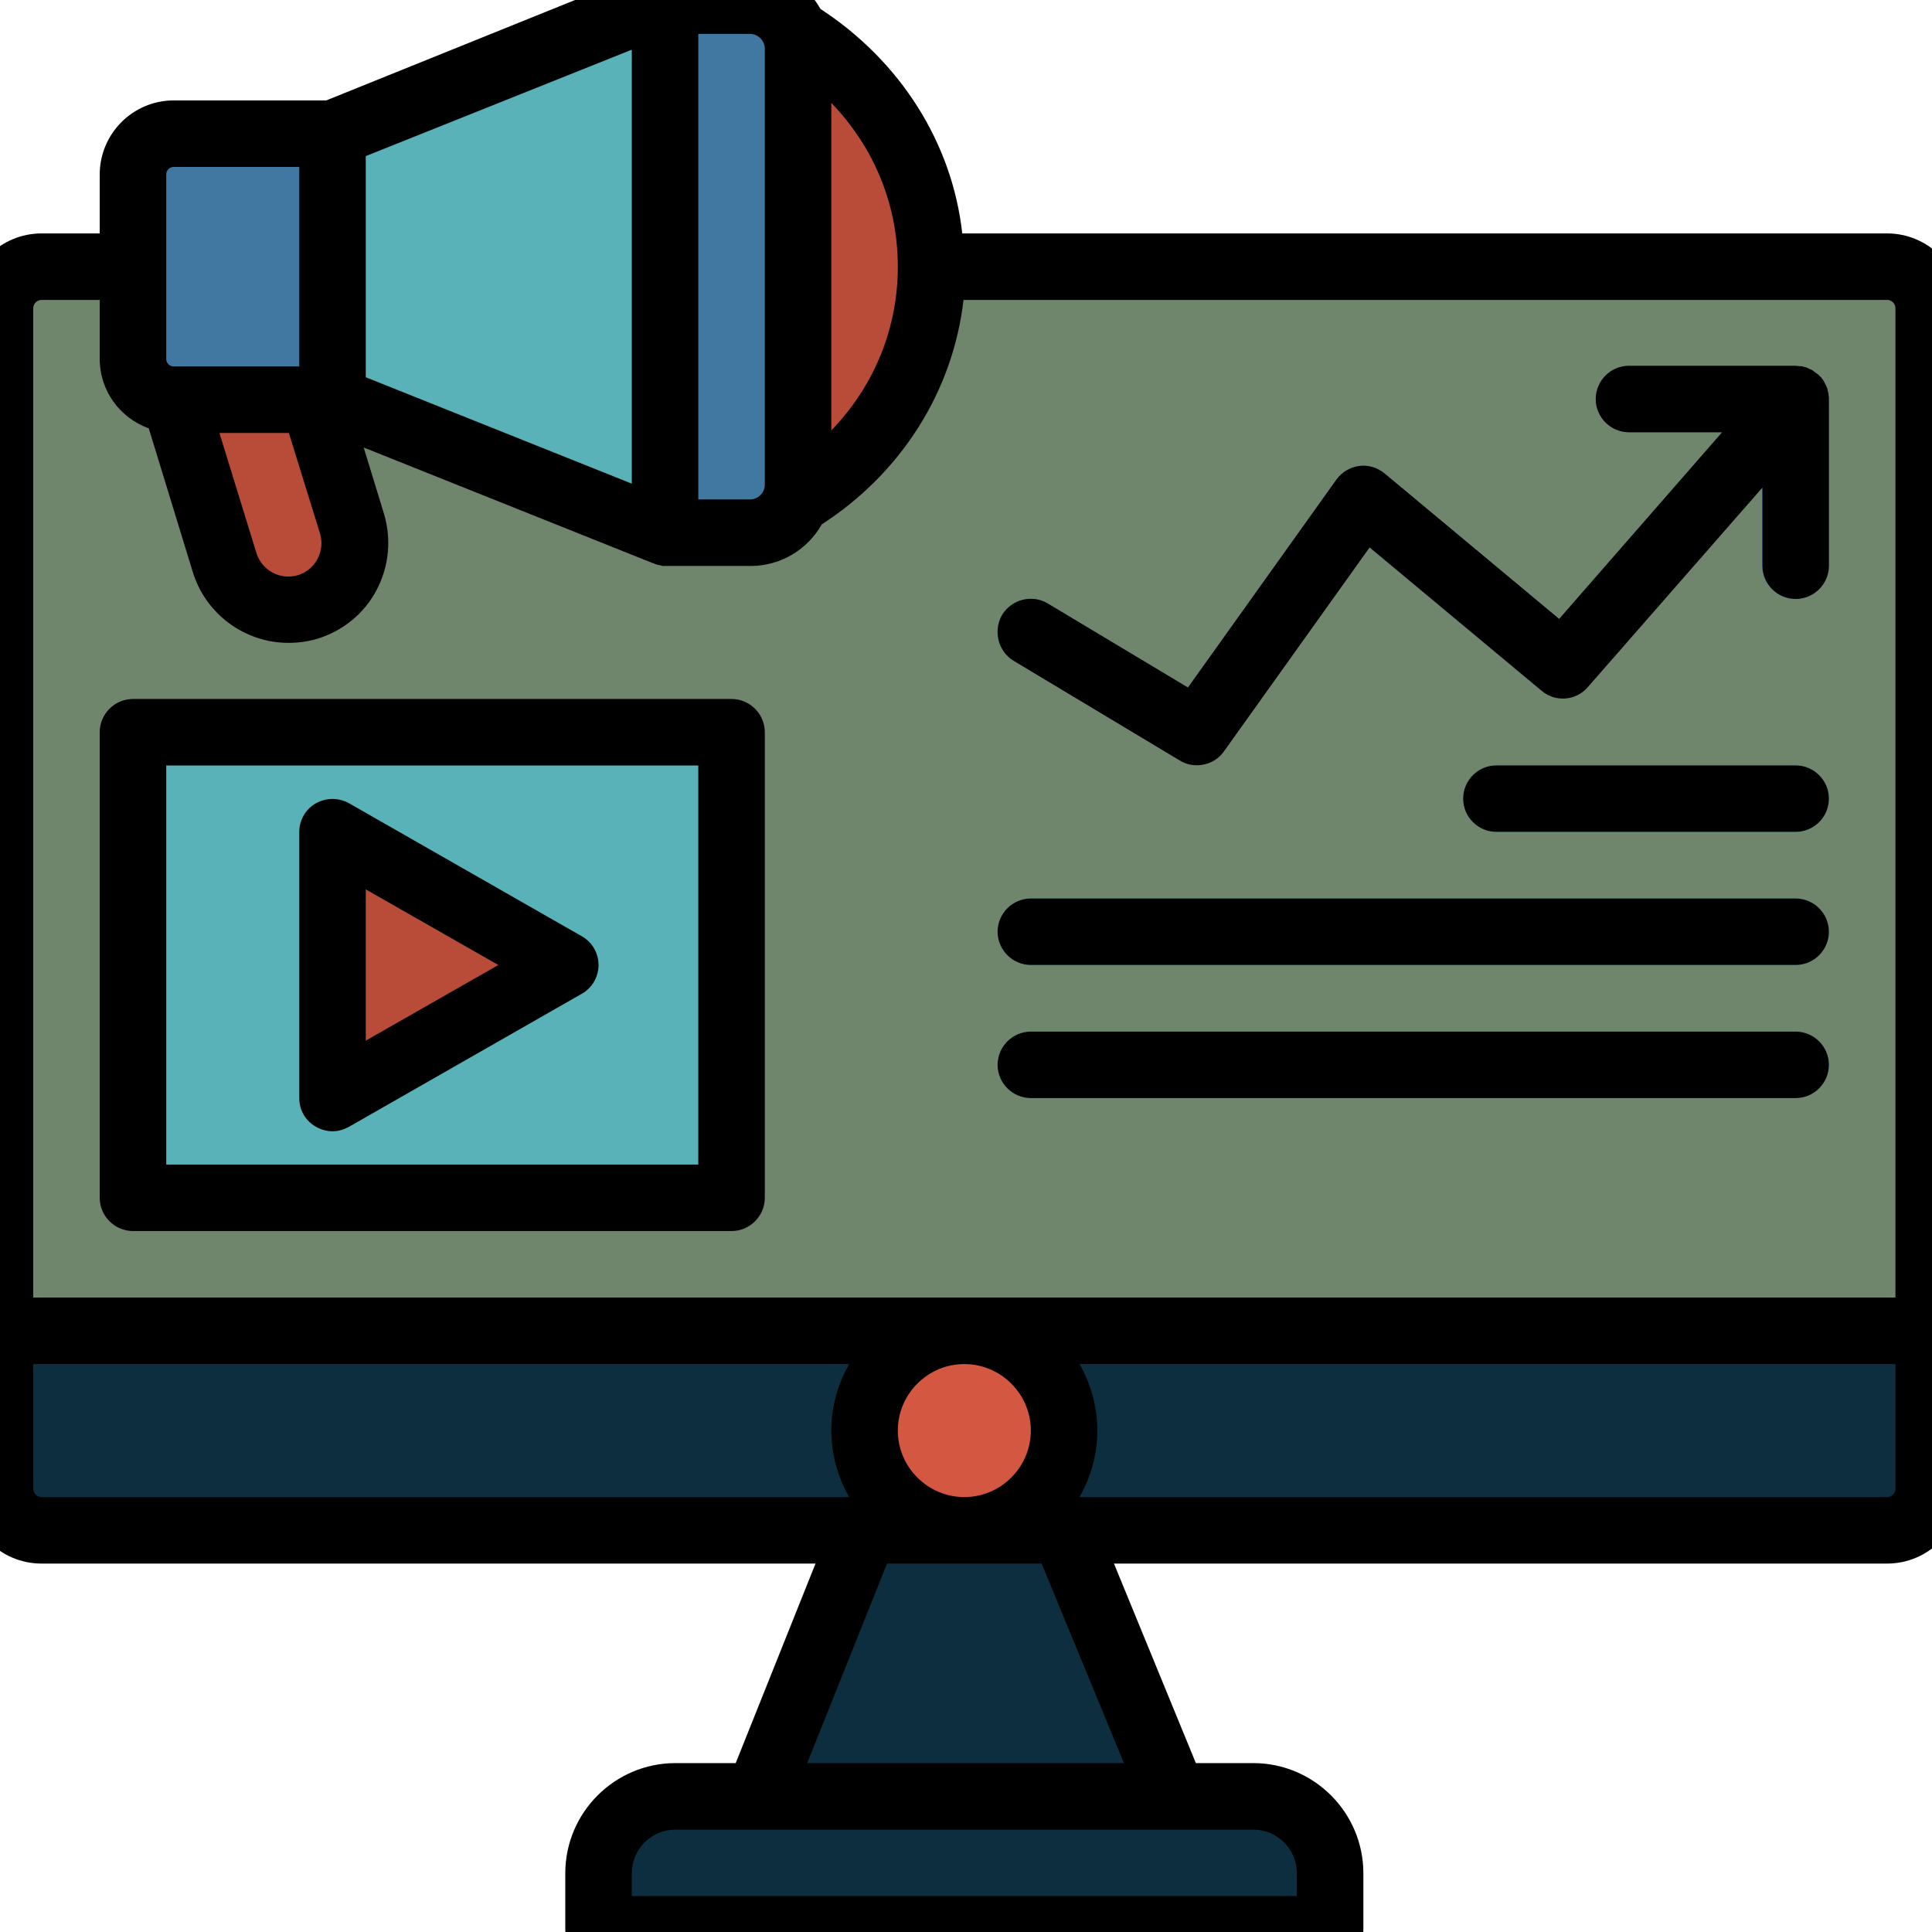 <?xml version="1.0" encoding="UTF-8" standalone="no"?> <svg xmlns="http://www.w3.org/2000/svg" xmlns:xlink="http://www.w3.org/1999/xlink" xmlns:serif="http://www.serif.com/" width="100%" height="100%" viewBox="0 0 363 363" version="1.1" xml:space="preserve" style="fill-rule:evenodd;clip-rule:evenodd;stroke-linejoin:round;stroke-miterlimit:2;"> <g transform="matrix(1,0,0,1,-6.25,-428.125)"> <g transform="matrix(1,0,0,1,0,421.875)"> <rect id="Page-6" serif:id="Page 6" x="0" y="0" width="375" height="375" style="fill:none;"></rect> <g id="Page-61" serif:id="Page 6"> <g transform="matrix(0.781,0,0,-0.781,-12.5,362.5)"> <path d="M478,88L34,88C28.5,88 24,92.5 24,98L24,382C24,387.5 28.5,392 34,392L478,392C483.5,392 488,387.5 488,382L488,98C488,92.5 483.5,88 478,88Z" style="fill:rgb(112,134,108);fill-rule:nonzero;"></path> </g> <g transform="matrix(-0.781,0,0,-0.781,388.281,662.5)"> <path d="M200,392L313,392L281,472L233,472L200,392Z" style="fill:rgb(12,46,63);fill-rule:nonzero;"></path> </g> <g transform="matrix(0.781,0,0,-0.781,-12.5,725)"> <path d="M344.1,456L168,456L168,469.5C168,479.7 176.3,488 186.5,488L325.6,488C335.8,488 344.1,479.7 344.1,469.5L344.1,456Z" style="fill:rgb(12,46,63);fill-rule:nonzero;"></path> </g> <g transform="matrix(0.781,0,0,-0.781,-12.5,562.5)"> <path d="M478,344L34,344C28.5,344 24,348.5 24,354L24,392L488,392L488,354C488,348.5 483.5,344 478,344Z" style="fill:rgb(12,46,63);fill-rule:nonzero;"></path> </g> <g transform="matrix(0.781,0,0,-0.781,-12.5,203.594)"> <path d="M98,106.7C89.5,104.1 80.6,108.9 78,117.3L64,163.2L94.6,172.5L108.6,126.6C111.2,118.2 106.4,109.3 98,106.7Z" style="fill:rgb(185,76,57);fill-rule:nonzero;"></path> </g> <g transform="matrix(0.781,0,0,-0.781,-12.5,125)"> <path d="M104,56L65.8,56C60.4,56 56,60.4 56,65.8L56,110.2C56,115.6 60.4,120 65.8,120L104,120L104,56Z" style="fill:rgb(65,120,162);fill-rule:nonzero;"></path> </g> <g transform="matrix(0.725,0.29,-0.29,0.725,21.079,-49.364)"> <path d="M118.745,132.567L204.908,132.567L157.37,13.722L94.976,73.144L118.745,132.567Z" style="fill:rgb(88,178,183);fill-rule:nonzero;"></path> </g> <g transform="matrix(0.781,0,0,-0.781,-12.5,237.344)"> <path d="M464,199.8C464,200.2 464,200.5 463.9,200.8L463.9,201C463.9,201.3 463.8,201.6 463.7,201.9L463.7,202.1C463.6,202.4 463.5,202.8 463.3,203.1L463.3,203.2C463.3,203.2 463.3,203.3 463.2,203.3C463.1,203.6 462.9,203.9 462.8,204.1C462.8,204.2 462.7,204.2 462.7,204.3C462.5,204.6 462.3,204.9 462.1,205.1C462.1,205.2 462,205.2 461.9,205.3C461.7,205.5 461.5,205.7 461.3,205.9C461.2,205.9 461.2,206 461.1,206C460.8,206.2 460.6,206.4 460.3,206.6L460.2,206.7C459.9,206.9 459.7,207 459.4,207.1C459.3,207.1 459.3,207.2 459.2,207.2C458.9,207.3 458.6,207.5 458.2,207.6L458.1,207.6C457.8,207.7 457.5,207.8 457.2,207.8L456.9,207.8C456.6,207.8 456.2,207.9 455.9,207.9L415.9,207.9C411.5,207.9 407.9,204.3 407.9,199.9C407.9,195.5 411.5,191.9 415.9,191.9L438.3,191.9L399.1,147L357.1,182C355.4,183.4 353.2,184.1 351,183.8C348.8,183.5 346.8,182.3 345.5,180.5L309.8,130.5L276.1,150.7C272.3,153 267.4,151.7 265.1,148C262.8,144.2 264.1,139.3 267.8,137L307.8,113C309.1,112.2 310.5,111.9 311.9,111.9C314.4,111.9 316.9,113.1 318.4,115.3L353.4,164.3L394.8,129.8C398.1,127 403.1,127.4 405.9,130.7L447.9,178.7L447.9,159.8C447.9,155.4 451.5,151.8 455.9,151.8C460.3,151.8 463.9,155.4 463.9,159.8L463.9,199.8L464,199.8Z" style="fill:rgb(65,120,162);fill-rule:nonzero;"></path> </g> <g transform="matrix(0.781,0,0,-0.781,-12.5,387.5)"> <rect x="56" y="200" width="144" height="112" style="fill:rgb(88,178,183);"></rect> </g> <g transform="matrix(0.781,0,0,-0.781,-12.5,387.5)"> <path d="M104,288L104,224L160,256L104,288Z" style="fill:rgb(185,76,57);fill-rule:nonzero;"></path> </g> <g transform="matrix(0.781,0,0,-0.781,-12.5,325)"> <path d="M456,208L384,208C379.6,208 376,211.6 376,216C376,220.4 379.6,224 384,224L456,224C460.4,224 464,220.4 464,216C464,211.6 460.4,208 456,208Z" style="fill:rgb(88,178,183);fill-rule:nonzero;"></path> </g> <g transform="matrix(0.781,0,0,-0.781,-12.5,375)"> <path d="M456,240L272,240C267.6,240 264,243.6 264,248C264,252.4 267.6,256 272,256L456,256C460.4,256 464,252.4 464,248C464,243.6 460.4,240 456,240Z" style="fill:rgb(88,178,183);fill-rule:nonzero;"></path> </g> <g transform="matrix(0.781,0,0,-0.781,-12.5,425)"> <path d="M456,272L272,272C267.6,272 264,275.6 264,280C264,284.4 267.6,288 272,288L456,288C460.4,288 464,284.4 464,280C464,275.6 460.4,272 456,272Z" style="fill:rgb(88,178,183);fill-rule:nonzero;"></path> </g> <g transform="matrix(0.781,0,0,-0.781,-12.5,125)"> <path d="M216,144C258.7,117.4 258.7,58.6 216,32L216,144Z" style="fill:rgb(185,76,57);fill-rule:nonzero;"></path> </g> <g transform="matrix(0.781,0,0,-0.781,-12.5,125)"> <path d="M204.4,24L184,24L184,152L204.4,152C210.8,152 216,146.8 216,140.4L216,35.6C216,29.2 210.8,24 204.4,24Z" style="fill:rgb(65,120,162);fill-rule:nonzero;"></path> </g> <g transform="matrix(0.781,0,0,-0.781,-12.5,562.5)"> <path d="M280,368C280,367.214 279.962,366.43 279.884,365.648C279.807,364.865 279.692,364.089 279.539,363.318C279.385,362.547 279.195,361.785 278.967,361.033C278.738,360.281 278.474,359.542 278.173,358.816C277.872,358.089 277.537,357.38 277.166,356.686C276.796,355.993 276.392,355.32 275.955,354.666C275.519,354.013 275.051,353.382 274.552,352.775C274.054,352.167 273.526,351.585 272.971,351.029C272.415,350.474 271.833,349.946 271.225,349.448C270.618,348.949 269.987,348.481 269.334,348.045C268.68,347.608 268.007,347.204 267.314,346.834C266.62,346.463 265.911,346.128 265.184,345.827C264.458,345.526 263.719,345.262 262.967,345.033C262.215,344.805 261.453,344.615 260.682,344.461C259.911,344.308 259.135,344.193 258.352,344.116C257.57,344.039 256.786,344 256,344C255.214,344 254.43,344.039 253.648,344.116C252.865,344.193 252.089,344.308 251.318,344.461C250.547,344.615 249.785,344.805 249.033,345.033C248.281,345.262 247.542,345.526 246.816,345.827C246.089,346.128 245.38,346.463 244.686,346.834C243.993,347.204 243.32,347.608 242.666,348.045C242.013,348.481 241.382,348.949 240.775,349.448C240.167,349.946 239.585,350.474 239.029,351.029C238.474,351.585 237.946,352.167 237.448,352.775C236.949,353.382 236.481,354.013 236.045,354.666C235.608,355.32 235.204,355.993 234.834,356.686C234.463,357.38 234.128,358.089 233.827,358.816C233.526,359.542 233.262,360.281 233.033,361.033C232.805,361.785 232.614,362.547 232.461,363.318C232.308,364.089 232.193,364.865 232.116,365.648C232.039,366.43 232,367.214 232,368C232,368.786 232.039,369.57 232.116,370.352C232.193,371.135 232.308,371.911 232.461,372.682C232.614,373.453 232.805,374.215 233.033,374.967C233.262,375.719 233.526,376.458 233.827,377.184C234.128,377.911 234.463,378.62 234.834,379.314C235.204,380.007 235.608,380.68 236.045,381.334C236.481,381.987 236.949,382.618 237.448,383.225C237.946,383.833 238.474,384.415 239.029,384.971C239.585,385.526 240.167,386.054 240.775,386.552C241.382,387.051 242.013,387.519 242.666,387.955C243.32,388.392 243.993,388.796 244.686,389.166C245.38,389.537 246.089,389.872 246.816,390.173C247.542,390.474 248.281,390.738 249.033,390.967C249.785,391.195 250.547,391.386 251.318,391.539C252.089,391.692 252.865,391.807 253.648,391.884C254.43,391.961 255.214,392 256,392C256.786,392 257.57,391.961 258.352,391.884C259.135,391.807 259.911,391.692 260.682,391.539C261.453,391.386 262.215,391.195 262.967,390.967C263.719,390.738 264.458,390.474 265.184,390.173C265.911,389.872 266.62,389.537 267.314,389.166C268.007,388.796 268.68,388.392 269.334,387.955C269.987,387.519 270.618,387.051 271.225,386.552C271.833,386.054 272.415,385.526 272.971,384.971C273.526,384.415 274.054,383.833 274.552,383.225C275.051,382.618 275.519,381.987 275.955,381.334C276.392,380.68 276.796,380.007 277.166,379.314C277.537,378.62 277.872,377.911 278.173,377.184C278.474,376.458 278.738,375.719 278.967,374.967C279.195,374.215 279.385,373.453 279.539,372.682C279.692,371.911 279.807,371.135 279.884,370.352C279.962,369.57 280,368.786 280,368Z" style="fill:rgb(211,87,65);fill-rule:nonzero;"></path> </g> <g transform="matrix(0.781,0,0,-0.781,-12.5,387.5)"> <path d="M478,432L255.5,432C253.1,453.7 240.7,473.4 221.4,486C218,492 211.7,496 204.3,496L182.6,496C182.4,496 182.2,495.9 182,495.9C181.9,495.9 181.8,495.9 181.7,495.8C181.5,495.7 181.2,495.7 181,495.6L180.8,495.6L102.5,464L65.8,464C56,464 48,456 48,446.2L48,432L34,432C24.1,432 16,423.9 16,414L16,130C16,120.1 24.1,112 34,112L220.2,112L201,64L186.5,64C171.9,64 160,52.1 160,37.5L160,24C160,19.6 163.6,16 168,16L344,16C348.4,16 352,19.6 352,24L352,37.5C352,52.1 340.1,64 325.5,64L311.7,64L292,112L478,112C487.9,112 496,120.1 496,130L496,414C496,423.9 487.9,432 478,432ZM240,424C240,409.1 234.3,395.3 224,384.6L224,463.4C234.3,452.7 240,438.9 240,424ZM208,476.4L208,371.6C208,369.6 206.4,368 204.4,368L192,368L192,480L204.4,480C206.4,480 208,478.4 208,476.4ZM176,371.8L112,397.4L112,450.6L176,476.2L176,371.8ZM101,359.8C101.6,357.8 101.4,355.6 100.4,353.7C99.4,351.8 97.7,350.4 95.7,349.8C91.5,348.5 87,350.9 85.7,355.1L76.8,384L93.5,384L101,359.8ZM64,446.2C64,447.2 64.8,448 65.8,448L96,448L96,400L65.8,400C64.8,400 64,400.8 64,401.8L64,446.2ZM34,416L48,416L48,401.8C48,394.1 52.9,387.6 59.8,385.1L70.4,350.5C73.6,340.2 83.1,333.5 93.4,333.5C95.7,333.5 98.1,333.8 100.4,334.5C106.5,336.4 111.6,340.5 114.6,346.2C117.6,351.9 118.2,358.4 116.4,364.5L111.5,380.5L181,352.7L181.1,352.7C181.2,352.7 181.2,352.7 181.3,352.6C181.5,352.5 181.6,352.5 181.8,352.4C181.9,352.4 182,352.3 182.1,352.3C182.3,352.3 182.4,352.2 182.6,352.2C182.7,352.2 182.9,352.2 183,352.1C183.1,352.1 183.2,352.1 183.4,352L204.6,352C211.9,352 218.3,356 221.7,362C241,374.5 253.3,394.2 255.8,416L478,416C479.1,416 480,415.1 480,414L480,176L32,176L32,414C32,415.1 32.9,416 34,416ZM272,144C272,135.2 264.8,128 256,128C247.2,128 240,135.2 240,144C240,152.8 247.2,160 256,160C264.8,160 272,152.8 272,144ZM32,130L32,160L228.3,160C225.6,155.3 224,149.8 224,144C224,138.2 225.6,132.7 228.3,128L34,128C32.9,128 32,128.9 32,130ZM336,37.5L336,32L176,32L176,37.5C176,43.3 180.7,48 186.5,48L325.5,48C331.3,48 336,43.3 336,37.5ZM294.4,64L218.2,64L237.4,112L274.6,112L294.4,64ZM480,130C480,128.9 479.1,128 478,128L283.7,128C286.4,132.7 288,138.2 288,144C288,149.8 286.4,155.3 283.7,160L480,160L480,130Z" style="fill-rule:nonzero;"></path> </g> <g transform="matrix(0.781,0,0,-0.781,-12.5,237.422)"> <path d="M267.9,137L307.9,113C309.2,112.2 310.6,111.9 312,111.9C314.5,111.9 317,113.1 318.5,115.3L353.5,164.3L394.9,129.8C398.2,127 403.2,127.4 406,130.7L448,178.7L448,159.9C448,155.5 451.6,151.9 456,151.9C460.4,151.9 464,155.5 464,159.9L464,199.9C464,200.2 464,200.6 463.9,200.9L463.9,201.1C463.9,201.4 463.8,201.7 463.7,202L463.7,202.2C463.6,202.5 463.5,202.9 463.3,203.2L463.3,203.3C463.3,203.3 463.3,203.4 463.2,203.4C463.1,203.7 462.9,204 462.8,204.2C462.8,204.3 462.7,204.3 462.7,204.4C462.5,204.7 462.3,205 462.1,205.2C462.1,205.3 462,205.3 461.9,205.4C461.7,205.6 461.5,205.8 461.3,206C461.2,206 461.2,206.1 461.1,206.1C460.8,206.3 460.6,206.5 460.3,206.7L460.2,206.8C459.9,207 459.7,207.1 459.4,207.2C459.3,207.2 459.3,207.3 459.2,207.3C458.9,207.4 458.6,207.6 458.2,207.7L458.1,207.7C457.8,207.8 457.5,207.9 457.2,207.9L456.9,207.9C456.6,207.9 456.2,208 455.9,208L415.9,208C411.5,208 407.9,204.4 407.9,200C407.9,195.6 411.5,192 415.9,192L438.3,192L399.1,147.1L357.1,182.1C355.4,183.5 353.2,184.2 351,183.9C348.8,183.6 346.8,182.4 345.5,180.6L309.8,130.6L276.1,150.8C272.3,153.1 267.4,151.8 265.1,148.1C262.9,144.2 264.1,139.3 267.9,137Z" style="fill-rule:nonzero;"></path> </g> <g transform="matrix(0.781,0,0,-0.781,-12.5,387.5)"> <path d="M56,192L200,192C204.4,192 208,195.6 208,200L208,312C208,316.4 204.4,320 200,320L56,320C51.6,320 48,316.4 48,312L48,200C48,195.6 51.6,192 56,192ZM64,304L192,304L192,208L64,208L64,304Z" style="fill-rule:nonzero;"></path> </g> <g transform="matrix(0.781,0,0,-0.781,-12.5,387.266)"> <path d="M164,262.6L108,294.6C105.5,296 102.5,296 100,294.6C97.5,293.2 96,290.5 96,287.7L96,223.7C96,220.8 97.5,218.2 100,216.8C101.2,216.1 102.6,215.7 104,215.7C105.4,215.7 106.7,216.1 108,216.8L164,248.8C166.5,250.2 168,252.9 168,255.7C168,258.5 166.5,261.2 164,262.6ZM112,237.5L112,273.9L143.9,255.7L112,237.5Z" style="fill-rule:nonzero;"></path> </g> <g transform="matrix(0.781,0,0,-0.781,-12.5,325)"> <path d="M456,224L384,224C379.6,224 376,220.4 376,216C376,211.6 379.6,208 384,208L456,208C460.4,208 464,211.6 464,216C464,220.4 460.4,224 456,224Z" style="fill-rule:nonzero;"></path> </g> <g transform="matrix(0.781,0,0,-0.781,-12.5,375)"> <path d="M272,240L456,240C460.4,240 464,243.6 464,248C464,252.4 460.4,256 456,256L272,256C267.6,256 264,252.4 264,248C264,243.6 267.6,240 272,240Z" style="fill-rule:nonzero;"></path> </g> <g transform="matrix(0.781,0,0,-0.781,-12.5,425)"> <path d="M272,272L456,272C460.4,272 464,275.6 464,280C464,284.4 460.4,288 456,288L272,288C267.6,288 264,284.4 264,280C264,275.6 267.6,272 272,272Z" style="fill-rule:nonzero;"></path> </g> </g> </g> </g> </svg> 